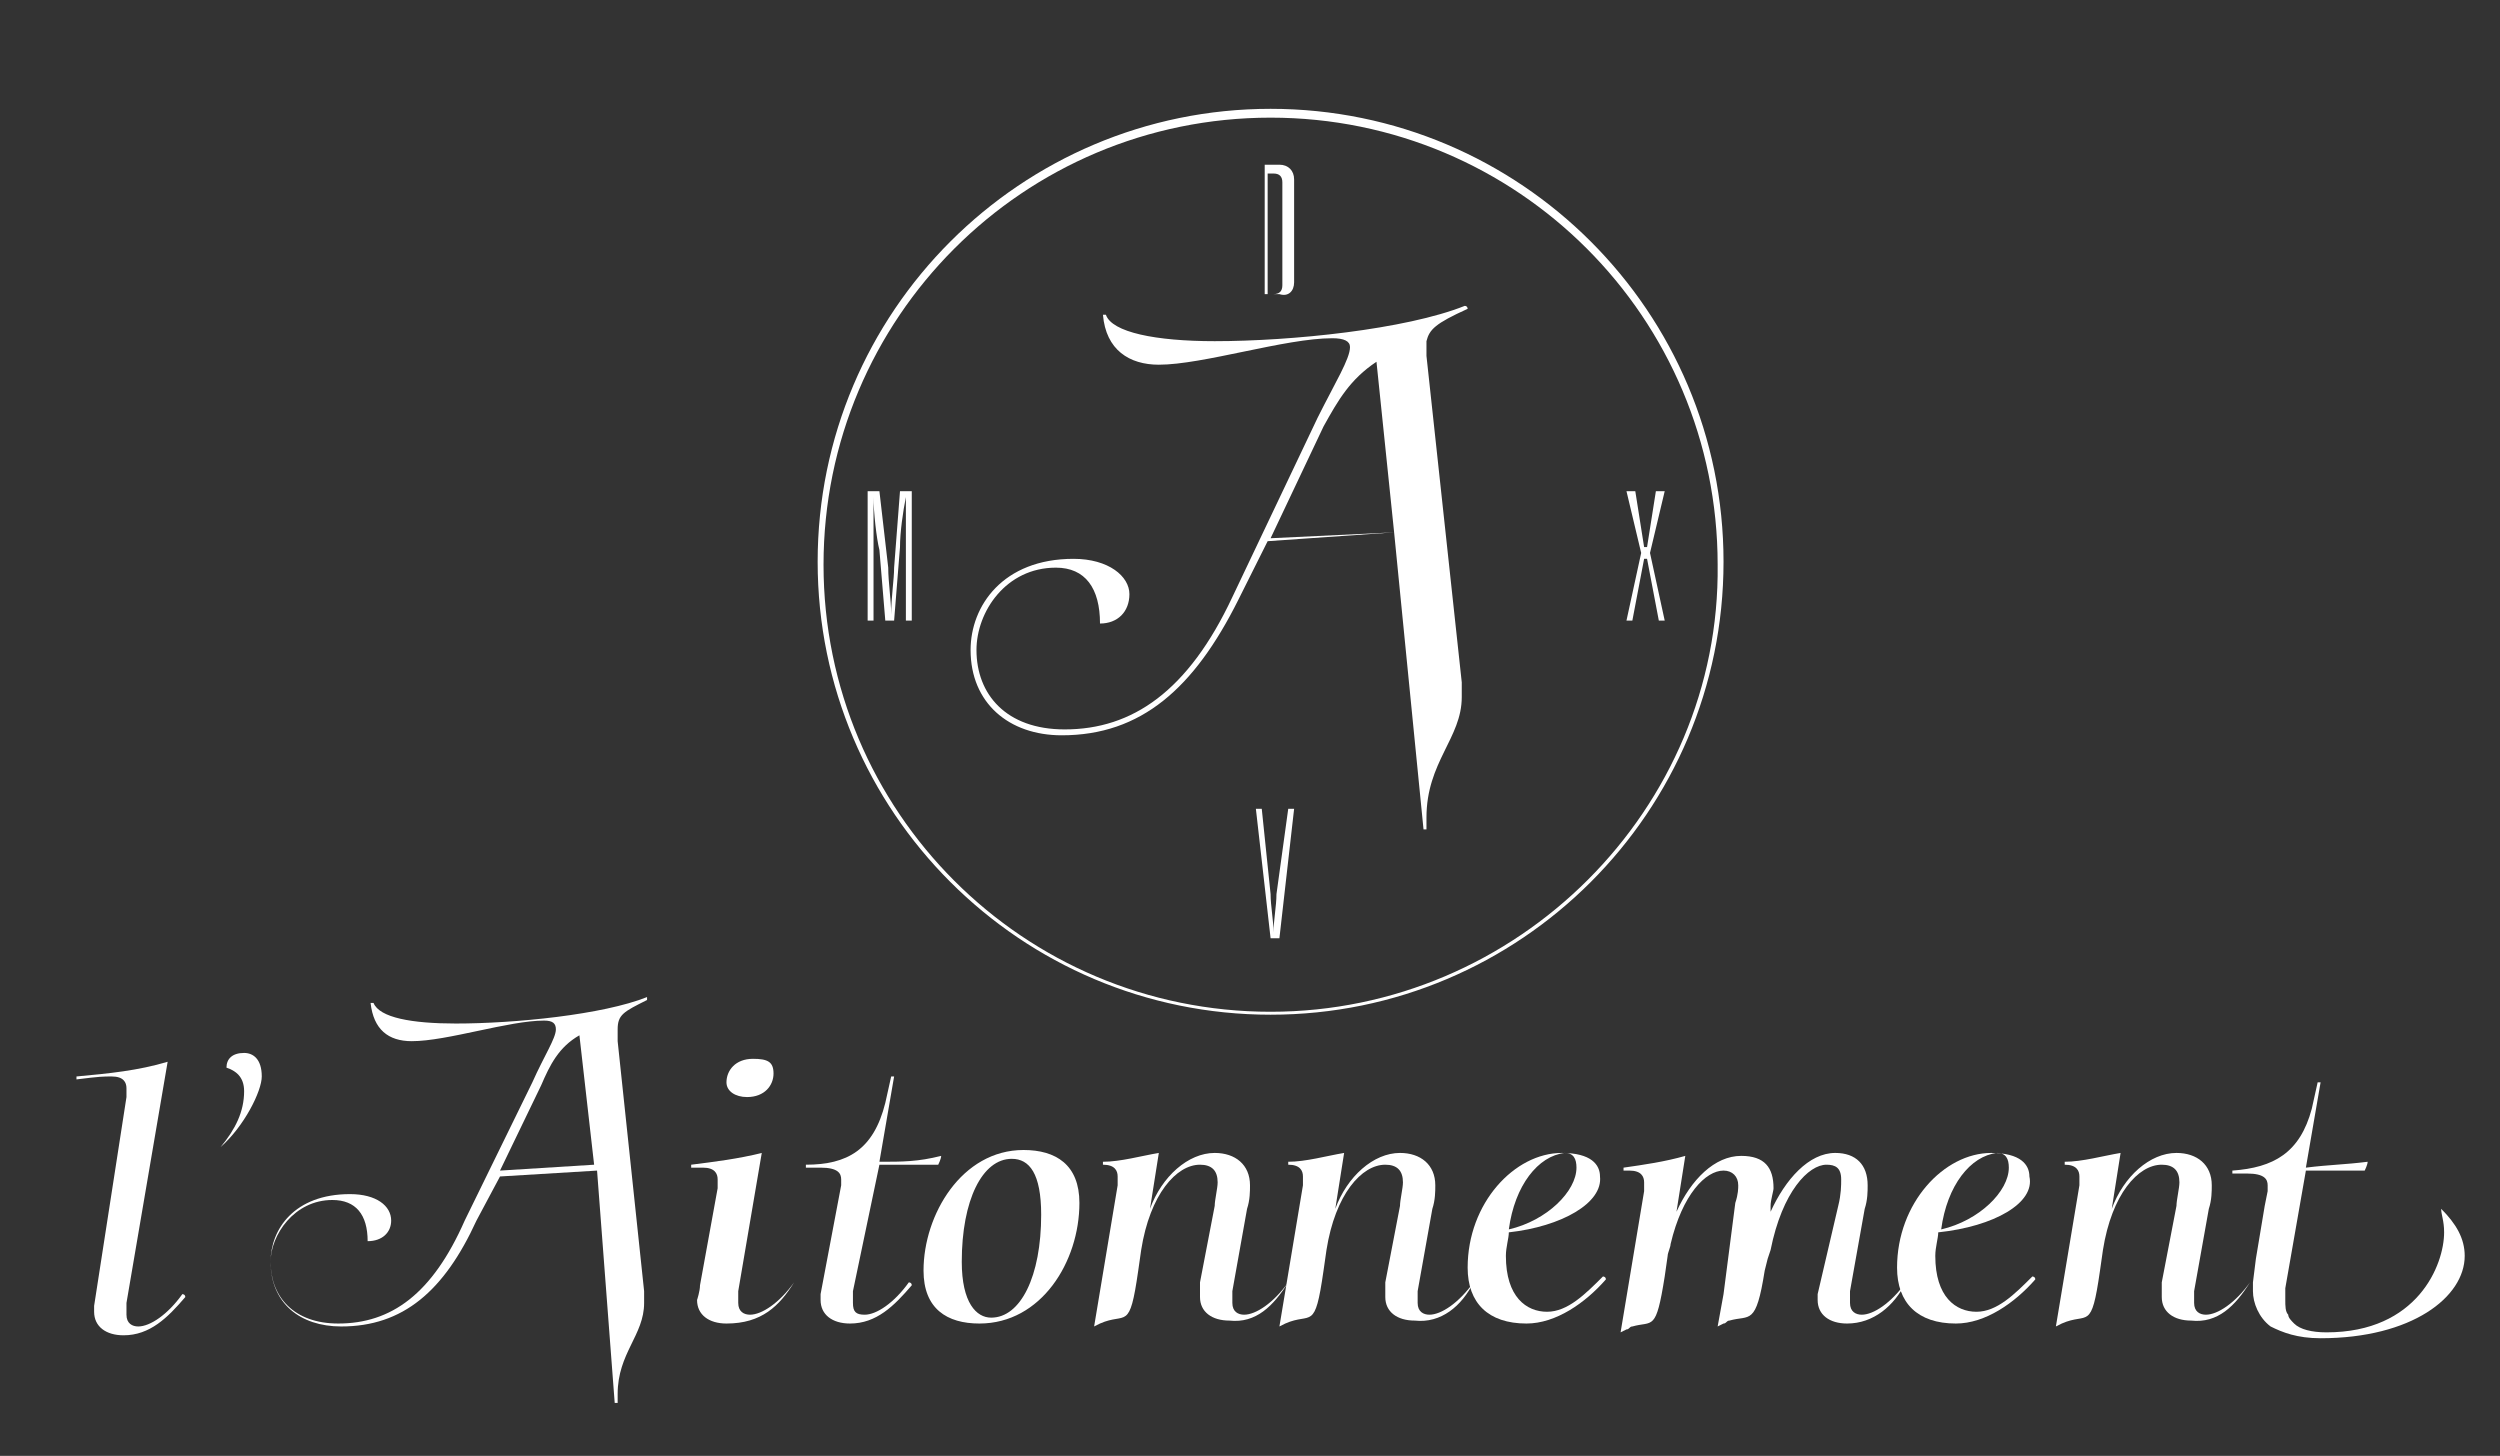 <?xml version="1.0" encoding="utf-8"?>
<!-- Generator: Adobe Illustrator 22.0.1, SVG Export Plug-In . SVG Version: 6.00 Build 0)  -->
<svg version="1.1" id="Calque_1" xmlns="http://www.w3.org/2000/svg" xmlns:xlink="http://www.w3.org/1999/xlink" x="0px" y="0px"
	 viewBox="0 0 85 49.5" style="enable-background:new 0 0 85 49.5;" xml:space="preserve">
<rect x="0" y="0" width="85" height="49.5" fill="#333333" stroke="none"/>
<style type="text/css">
	.st0{fill:#FFFFFF;}
</style>
<g>
	<path class="st0" d="M83,41.1L83,41.1c0,0.2,0.1,0.4,0.1,0.8c0,1.1-0.9,3.4-4,3.4c-0.5,0-0.9-0.1-1.1-0.3c-0.1-0.1-0.2-0.2-0.2-0.3
		c-0.1-0.1-0.1-0.3-0.1-0.5c0-0.1,0-0.2,0-0.4l0.7-4h2c0,0,0.1-0.2,0.1-0.3c-0.8,0.1-1.3,0.1-2.1,0.2l0.5-2.9h-0.1l-0.2,0.9
		c-0.4,1.5-1.3,2-2.7,2.1v0.1h0.5c0.6,0,0.7,0.2,0.7,0.4c0,0.1,0,0.2,0,0.2L77,41l0,0l-0.3,1.8l-0.1,0.8c0,0.2,0,0.3,0,0.3
		c0,0.4,0.2,0.9,0.6,1.2c0.4,0.2,0.9,0.4,1.7,0.4c3.1,0,4.9-1.4,4.9-2.8C83.8,42.1,83.5,41.6,83,41.1z"/>
	<g>
		<path class="st0" d="M50.1,43.6c-0.5,0.7-1.1,1.1-1.5,1.1c-0.2,0-0.4-0.1-0.4-0.4c0-0.1,0-0.2,0-0.4l0.5-2.8
			c0.1-0.3,0.1-0.6,0.1-0.8c0-0.7-0.5-1.1-1.2-1.1c-0.9,0-1.8,0.8-2.2,1.9l0,0l0.3-1.9c-0.6,0.1-1.3,0.3-1.9,0.3v0.1
			c0.4,0,0.5,0.2,0.5,0.4c0,0.1,0,0.2,0,0.3l-0.8,4.8l0.2-0.1c0.9-0.4,1,0.3,1.3-1.8l0.1-0.7c0.3-1.9,1.2-2.9,2-2.9
			c0.4,0,0.6,0.2,0.6,0.6c0,0.2-0.1,0.6-0.1,0.8l-0.5,2.6c0,0.2,0,0.4,0,0.5c0,0.5,0.4,0.8,1,0.8C49,45,49.7,44.4,50.1,43.6
			C50.2,43.6,50.2,43.6,50.1,43.6z"/>
	</g>
	<g>
		<path class="st0" d="M76.5,43.6c-0.5,0.7-1.1,1.1-1.5,1.1c-0.2,0-0.4-0.1-0.4-0.4c0-0.1,0-0.2,0-0.4l0.5-2.8
			c0.1-0.3,0.1-0.6,0.1-0.8c0-0.7-0.5-1.1-1.2-1.1c-0.9,0-1.8,0.8-2.2,1.9l0,0l0.3-1.9c-0.6,0.1-1.3,0.3-1.9,0.3v0.1
			c0.4,0,0.5,0.2,0.5,0.4c0,0.1,0,0.2,0,0.3l-0.8,4.8l0.2-0.1c0.9-0.4,1,0.3,1.3-1.8l0.1-0.7c0.3-1.9,1.2-2.9,2-2.9
			c0.4,0,0.6,0.2,0.6,0.6c0,0.2-0.1,0.6-0.1,0.8l-0.5,2.6c0,0.2,0,0.4,0,0.5c0,0.5,0.4,0.8,1,0.8C75.4,45,76,44.4,76.5,43.6
			C76.6,43.6,76.5,43.6,76.5,43.6z"/>
	</g>
	<g>
		<path class="st0" d="M4.3,44.3c0,0.2,0,0.3,0,0.4c0,0.3,0.2,0.4,0.4,0.4c0.4,0,1-0.4,1.5-1.1c0,0,0.1,0,0.1,0.1
			c-0.6,0.7-1.2,1.3-2.1,1.3c-0.6,0-1-0.3-1-0.8c0-0.1,0-0.1,0-0.2l1.1-7.1c0-0.1,0-0.2,0-0.3c0-0.2-0.1-0.4-0.5-0.4
			c-0.3,0-0.4,0-1.2,0.1v-0.1c1.1-0.1,2.1-0.2,3.1-0.5L4.3,44.3z"/>
		<path class="st0" d="M7.5,39L7.5,39c0.5-0.6,0.8-1.2,0.8-1.9c0-0.5-0.3-0.7-0.6-0.8c0-0.3,0.2-0.5,0.6-0.5c0.3,0,0.6,0.2,0.6,0.8
			C8.9,37.1,8.3,38.3,7.5,39z"/>
	</g>
	<path class="st0" d="M20.3,39.8L17,40l-0.8,1.5c-1.1,2.4-2.5,3.6-4.6,3.6c-1.4,0-2.4-0.8-2.4-2.2c0-1.1,0.8-2.3,2.7-2.3
		c0.9,0,1.4,0.4,1.4,0.9c0,0.4-0.3,0.7-0.8,0.7c0-0.9-0.4-1.4-1.2-1.4c-1.3,0-2.1,1.2-2.1,2.1c0,1.2,0.8,2.1,2.3,2.1
		c1.8,0,3.2-1,4.3-3.5l2.3-4.7c0.4-0.9,0.8-1.5,0.8-1.8c0-0.2-0.1-0.3-0.4-0.3c-1.2,0-3.3,0.7-4.5,0.7c-0.8,0-1.3-0.4-1.4-1.3h0.1
		c0.2,0.5,1.3,0.7,2.8,0.7c2,0,5-0.3,6.5-0.9V34c-0.8,0.4-1,0.5-1,1c0,0.1,0,0.2,0,0.4l0.9,8.5c0,0.1,0,0.3,0,0.4
		c0,1.1-0.9,1.7-0.9,3.1c0,0.1,0,0.2,0,0.3h-0.1L20.3,39.8z M17,39.8l3.2-0.2l-0.5-4.4c-0.7,0.4-1,1-1.3,1.7L17,39.8z"/>
	<path class="st0" d="M29,43.9c0,0.2,0,0.3,0,0.4c0,0.3,0.1,0.4,0.4,0.4c0.4,0,1-0.4,1.5-1.1c0,0,0.1,0,0.1,0.1
		c-0.6,0.7-1.2,1.3-2.1,1.3c-0.6,0-1-0.3-1-0.8c0-0.1,0-0.1,0-0.2l0.7-3.7c0-0.1,0-0.2,0-0.2c0-0.2-0.1-0.4-0.7-0.4h-0.5v-0.1
		c1.4,0,2.3-0.5,2.7-2.1l0.2-0.9h0.1l-0.5,2.9c0.8,0,1.3,0,2.1-0.2c0,0.1-0.1,0.3-0.1,0.3h-2L29,43.9z"/>
	<g>
		<path class="st0" d="M43.8,43.6c-0.5,0.7-1.1,1.1-1.5,1.1c-0.2,0-0.4-0.1-0.4-0.4c0-0.1,0-0.2,0-0.4l0.5-2.8
			c0.1-0.3,0.1-0.6,0.1-0.8c0-0.7-0.5-1.1-1.2-1.1c-0.9,0-1.8,0.8-2.2,1.9l0,0l0.3-1.9c-0.6,0.1-1.3,0.3-1.9,0.3v0.1
			c0.4,0,0.5,0.2,0.5,0.4c0,0.1,0,0.2,0,0.3l-0.8,4.8l0.2-0.1c0.9-0.4,1,0.3,1.3-1.8l0.1-0.7c0.3-1.9,1.2-2.9,2-2.9
			c0.4,0,0.6,0.2,0.6,0.6c0,0.2-0.1,0.6-0.1,0.8l-0.5,2.6c0,0.2,0,0.4,0,0.5c0,0.5,0.4,0.8,1,0.8C42.7,45,43.3,44.4,43.8,43.6
			C43.9,43.6,43.8,43.6,43.8,43.6z"/>
	</g>
	<g>
		<path class="st0" d="M25.4,37.3c0.6,0,0.9-0.4,0.9-0.8c0-0.4-0.2-0.5-0.7-0.5c-0.6,0-0.9,0.4-0.9,0.8C24.7,37.1,25,37.3,25.4,37.3
			z"/>
		<path class="st0" d="M27,43.6c-0.5,0.7-1.1,1.1-1.5,1.1c-0.2,0-0.4-0.1-0.4-0.4c0-0.1,0-0.2,0-0.4l0.8-4.7
			c-0.8,0.2-1.6,0.3-2.4,0.4v0.1c0.2,0,0.3,0,0.4,0c0.4,0,0.5,0.2,0.5,0.4c0,0.1,0,0.2,0,0.3l-0.6,3.3c0,0.2-0.1,0.5-0.1,0.5
			c0,0.5,0.4,0.8,1,0.8C25.9,45,26.5,44.4,27,43.6C27.1,43.6,27,43.6,27,43.6z"/>
	</g>
	<g>
		<path class="st0" d="M64.8,43.6c-0.5,0.7-1.1,1.1-1.5,1.1c-0.2,0-0.4-0.1-0.4-0.4c0-0.1,0-0.2,0-0.4l0.5-2.8
			c0.1-0.3,0.1-0.6,0.1-0.8c0-0.7-0.4-1.1-1.1-1.1c-0.9,0-1.7,0.9-2.2,2l0,0V41c0-0.2,0.1-0.5,0.1-0.6c0-0.7-0.3-1.1-1.1-1.1
			c-0.9,0-1.7,0.8-2.2,1.9l0,0l0.3-1.9c-0.7,0.2-1.4,0.3-2.1,0.4v0.1c0.1,0,0.1,0,0.2,0c0.4,0,0.5,0.2,0.5,0.4c0,0.1,0,0.2,0,0.3
			l-0.8,4.8l0,0l0.2-0.1c0.1,0,0.1-0.1,0.2-0.1c0.7-0.2,0.8,0.2,1.1-1.7l0.1-0.7c0-0.1,0.1-0.3,0.1-0.4c0.4-1.7,1.2-2.5,1.8-2.5
			c0.3,0,0.5,0.2,0.5,0.5c0,0.1,0,0.3-0.1,0.6L58.6,44l-0.2,1.1l0,0l0.2-0.1c0.1,0,0.1-0.1,0.2-0.1c0.7-0.2,0.9,0.2,1.2-1.7l0.1-0.4
			l0.1-0.3c0.4-2,1.3-2.9,1.9-2.9c0.3,0,0.5,0.1,0.5,0.5c0,0.2,0,0.5-0.1,0.9l-0.7,3c0,0.1,0,0.2,0,0.2c0,0.5,0.4,0.8,1,0.8
			C63.7,45,64.4,44.4,64.8,43.6C64.9,43.6,64.9,43.6,64.8,43.6z"/>
	</g>
	<path class="st0" d="M34.8,39.1c1.1,0,1.9,0.5,1.9,1.8c0,2-1.3,4.1-3.4,4.1c-1.1,0-1.9-0.5-1.9-1.8C31.4,41.3,32.7,39.1,34.8,39.1z
		 M33.7,44.8c1,0,1.7-1.4,1.7-3.5c0-1.4-0.4-1.9-1-1.9c-1,0-1.7,1.4-1.7,3.5C32.7,44.3,33.2,44.8,33.7,44.8z"/>
	<path class="st0" d="M51.3,41.9c0,0.2-0.1,0.5-0.1,0.8c0,1.4,0.7,1.9,1.4,1.9s1.3-0.6,1.9-1.2c0,0,0.1,0,0.1,0.1
		c-0.7,0.8-1.7,1.5-2.7,1.5c-1.3,0-2-0.7-2-1.9c0-2.2,1.6-3.9,3.2-3.9c1,0,1.3,0.4,1.3,0.8C54.5,40.9,53.1,41.7,51.3,41.9z
		 M51.3,41.8c1.3-0.3,2.3-1.3,2.3-2.1c0-0.3-0.1-0.5-0.4-0.5C52.3,39.3,51.5,40.3,51.3,41.8z"/>
	<path class="st0" d="M65.9,41.9c0,0.2-0.1,0.5-0.1,0.8c0,1.4,0.7,1.9,1.4,1.9c0.7,0,1.3-0.6,1.9-1.2c0,0,0.1,0,0.1,0.1
		c-0.7,0.8-1.7,1.5-2.7,1.5c-1.3,0-2-0.7-2-1.9c0-2.2,1.6-3.9,3.2-3.9c1,0,1.3,0.4,1.3,0.8C69.2,40.9,67.8,41.7,65.9,41.9z M66,41.8
		c1.3-0.3,2.3-1.3,2.3-2.1c0-0.3-0.1-0.5-0.4-0.5C67,39.3,66.2,40.3,66,41.8z"/>
</g>
<g>
	<path class="st0" d="M49.9,10.5c0,0,0-0.1-0.1-0.1c-2,0.8-5.9,1.2-8.5,1.2c-2,0-3.5-0.3-3.7-0.9c0,0-0.1,0-0.1,0
		c0.1,1.2,0.9,1.7,1.9,1.7c1.5,0,4.3-0.9,5.9-0.9c0.4,0,0.6,0.1,0.6,0.3c0,0.4-0.5,1.2-1.1,2.4l-2.9,6.1c-1.5,3.2-3.4,4.5-5.7,4.5
		c-2,0-3-1.2-3-2.7c0-1.3,1-2.8,2.7-2.8c1,0,1.5,0.7,1.5,1.9c0.6,0,1-0.4,1-1c0-0.6-0.7-1.2-1.9-1.2c-2.4,0-3.5,1.6-3.5,3.1
		c0,1.8,1.3,2.9,3.1,2.9c2.7,0,4.5-1.6,6-4.6l1-2l4.3-0.3l1,10.1c0.1,0,0.1,0,0.1,0c0-0.1,0-0.3,0-0.4c0-1.9,1.2-2.7,1.2-4.1
		c0-0.1,0-0.3,0-0.5l-1.2-11.1c0-0.2,0-0.4,0-0.5C48.6,11.2,48.8,11,49.9,10.5z M43.2,18.3l1.8-3.8c0.5-0.9,0.9-1.6,1.8-2.2l0.6,5.8
		L43.2,18.3z"/>
	<path class="st0" d="M43.2,3.7c-8.5,0-15.4,6.9-15.4,15.4s6.9,15.4,15.4,15.4c8.5,0,15.4-6.9,15.4-15.4S51.7,3.7,43.2,3.7z
		 M43.2,34.4c-8.4,0-15.2-6.8-15.2-15.2c0-8.4,6.8-15.2,15.2-15.2c8.4,0,15.2,6.8,15.2,15.2C58.5,27.5,51.6,34.4,43.2,34.4z"/>
	<path class="st0" d="M44,9.6V6.1c0-0.3-0.2-0.5-0.5-0.5h-0.5v4.4h0.5C43.8,10.1,44,9.9,44,9.6z M43.1,9.9v-4h0.2
		c0.2,0,0.3,0.1,0.3,0.3v3.5c0,0.2-0.1,0.3-0.3,0.3H43.1z"/>
	<path class="st0" d="M43.4,30.4c0,0.4-0.1,0.9-0.1,1.3h0c0-0.4-0.1-0.9-0.1-1.3l-0.3-2.9h-0.2l0.5,4.4h0.3l0.5-4.4h-0.2L43.4,30.4z
		"/>
	<path class="st0" d="M30.4,19.3c0,0.4-0.1,1-0.1,1.6h0c0-0.5-0.1-1.1-0.1-1.6l-0.3-2.6h-0.4v4.4h0.2v-2.7c0-0.3,0-0.9,0-1.5h0
		c0,0.5,0.1,1.4,0.2,1.8l0.2,2.4h0.3l0.2-2.5c0-0.5,0.1-1.2,0.2-1.7h0c0,0.6,0,1.2,0,1.5v2.7H31v-4.4h-0.4L30.4,19.3z"/>
	<polygon class="st0" points="56.1,18.8 56.6,16.7 56.3,16.7 56,18.6 55.9,18.6 55.6,16.7 55.3,16.7 55.8,18.8 55.3,21.1 55.5,21.1 
		55.9,19 56,19 56.4,21.1 56.6,21.1 	"/>
</g>
</svg>

